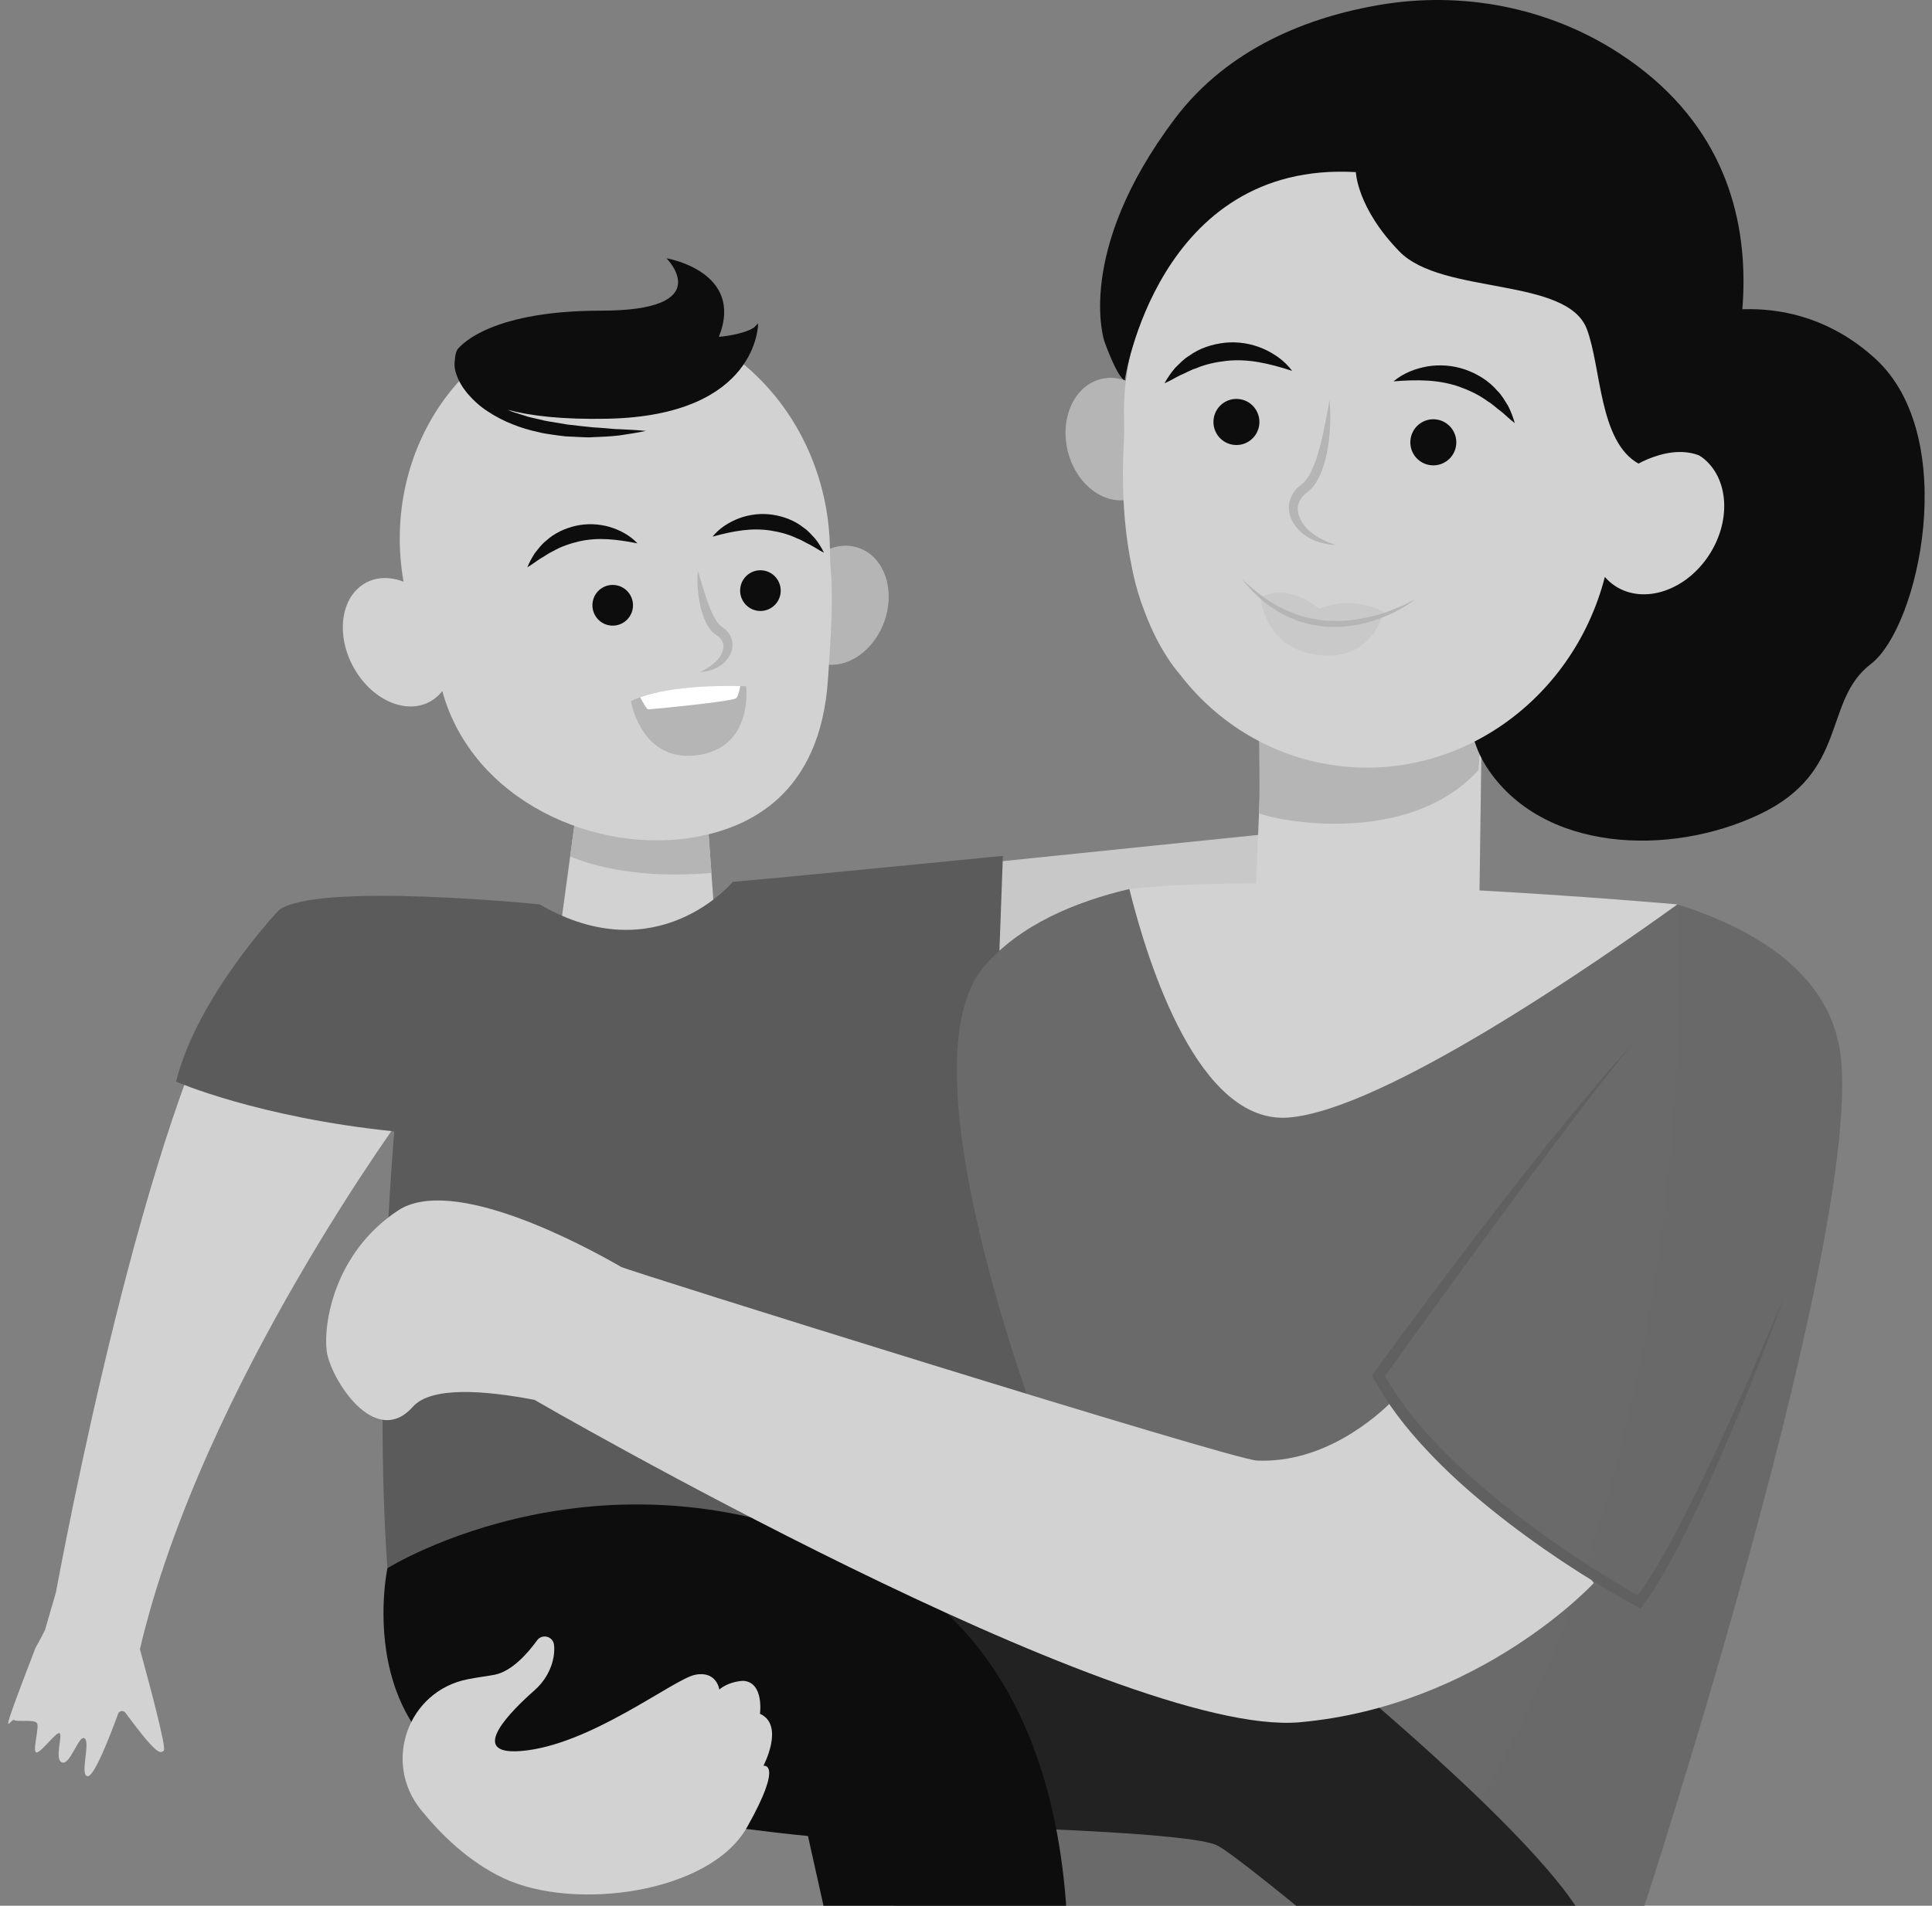 <?xml version="1.0" encoding="UTF-8"?> <svg xmlns="http://www.w3.org/2000/svg" width="225" height="222" viewBox="0 0 225 222" fill="none"><rect x="0" y="0" width="225" height="222" fill="#808080" stroke="none"/> <g clip-path="url(#clip0)"> <path d="M4.297 200.712C4.646 201.149 3.645 204.306 4.305 204.139C4.965 203.972 6.594 201.649 6.954 201.909C7.314 202.168 6.297 205.039 7.251 205.319C8.205 205.604 9.201 201.977 9.869 202.51C10.533 203.044 9.276 206.795 10.186 206.913C10.952 207.012 12.743 202.406 13.758 199.63C13.888 199.273 14.368 199.208 14.597 199.515C18.107 204.244 18.654 204.403 19.083 203.904C19.369 203.569 17.613 196.923 16.294 192.112C23.543 161.24 47.753 128.712 47.753 128.712C47.753 128.712 42.947 93.64 30.086 109.09C18.81 122.636 8.805 173.232 6.511 185.505L5.251 189.844L5.246 189.844C5.246 189.848 5.248 189.856 5.248 189.86C4.69 190.999 4.138 191.951 4.138 191.951C-0.56 204.133 1.212 200.121 1.629 200.368C2.041 200.61 3.951 200.272 4.297 200.712Z" fill="#D2D2D2"></path> <path d="M116.774 100.315L150.723 96.828L148.468 105.353L108.742 115.244L116.774 100.315Z" fill="#C8C8C8"></path> <path d="M67.265 93.408L65.211 108.508C65.211 108.508 76.425 116.315 83.263 107.421L82.135 91.787L67.265 93.408Z" fill="#D2D2D2"></path> <path d="M92.343 68.552C90.995 72.227 92.276 76.083 95.21 77.164C98.14 78.245 101.613 76.144 102.961 72.468C104.309 68.793 103.028 64.937 100.094 63.856C97.163 62.772 93.691 64.876 92.343 68.552Z" fill="#B5B5B5"></path> <path d="M82.852 101.698L82.139 91.783L67.266 93.404L66.402 99.768C69.233 100.949 74.528 102.372 82.852 101.698Z" fill="#B5B5B5"></path> <path d="M96.43 79.06C96.714 74.657 97.075 70.254 96.754 66.401C96.684 65.575 96.66 64.746 96.65 63.92C96.61 60.577 95.995 57.134 94.67 53.711C90.401 42.699 79.787 35.677 68.864 36.674C54.151 38.017 44.322 52.462 46.995 67.76C45.292 67.102 43.526 67.186 42.134 68.183C39.461 70.096 39.174 74.617 41.495 78.278C43.817 81.94 47.865 83.36 50.538 81.443C50.909 81.178 51.23 80.856 51.508 80.5C55.011 93.305 69.486 99.705 81.292 97.45C87.063 96.349 95.55 92.717 96.43 79.06Z" fill="#D2D2D2"></path> <path d="M81.277 66.514C81.163 67.742 81.247 68.974 81.478 70.192C81.595 70.803 81.759 71.407 81.993 72.008C82.24 72.602 82.541 73.206 83.084 73.723L83.311 73.904L83.515 74.055C83.602 74.129 83.719 74.179 83.786 74.267C83.953 74.414 84.077 74.589 84.154 74.784C84.338 75.166 84.254 75.649 84.06 76.113C83.622 77.056 82.622 77.764 81.525 78.287C82.732 78.23 84.064 77.747 84.853 76.566C85.241 75.992 85.449 75.183 85.201 74.421C85.141 74.233 85.064 74.049 84.95 73.891C84.853 73.716 84.723 73.579 84.589 73.441C84.462 73.293 84.301 73.206 84.154 73.089C84.064 73.025 84.047 73.001 84 72.964L83.873 72.864C83.535 72.552 83.254 72.068 83.007 71.568C82.746 71.068 82.568 70.508 82.358 69.961C81.973 68.84 81.642 67.688 81.277 66.514Z" fill="#B5B5B5"></path> <path d="M74.237 63.298C73.009 63.047 71.858 62.876 70.731 62.812C69.607 62.748 68.516 62.825 67.472 63.06C66.435 63.305 65.398 63.634 64.425 64.198C63.903 64.419 63.461 64.785 62.936 65.067C62.434 65.383 61.979 65.765 61.414 66.081C61.655 65.507 61.946 64.943 62.301 64.416C62.699 63.933 63.073 63.392 63.592 63C64.545 62.114 65.793 61.536 67.084 61.245C68.382 60.959 69.744 61.02 70.982 61.379C72.216 61.748 73.374 62.369 74.237 63.298Z" fill="#0D0D0D"></path> <path d="M82.981 62.517C84.188 62.178 85.322 61.926 86.443 61.781C87.56 61.641 88.654 61.641 89.711 61.798C90.765 61.969 91.822 62.224 92.829 62.718C93.368 62.902 93.833 63.235 94.375 63.48C94.897 63.758 95.378 64.107 95.964 64.383C95.683 63.829 95.352 63.285 94.964 62.782C94.532 62.325 94.121 61.815 93.575 61.459C92.562 60.644 91.274 60.157 89.969 59.959C88.654 59.764 87.299 59.922 86.088 60.368C84.887 60.828 83.777 61.526 82.981 62.517Z" fill="#0D0D0D"></path> <path d="M70.697 48.779C88.39 48.434 88.29 37.673 88.29 37.673L87.818 38.147C86.507 39.019 83.717 39.241 83.717 39.241C86.764 31.612 77.618 30.085 77.618 30.085C77.618 30.085 83.717 36.19 69.998 36.19C56.278 36.19 53.23 40.768 53.23 40.768C53.05 41.194 52.973 41.594 52.98 41.973H52.976C52.976 41.973 52.802 42.674 53.157 43.631C53.428 44.43 53.893 45.175 54.438 45.833C55.134 46.642 55.94 47.38 56.847 47.954C58.643 49.132 60.677 49.91 62.745 50.347C63.26 50.488 63.782 50.545 64.304 50.629C64.826 50.696 65.347 50.786 65.873 50.834L67.445 50.907C67.97 50.928 68.492 50.974 69.014 50.931C70.058 50.88 71.102 50.85 72.135 50.723C73.169 50.568 74.196 50.417 75.213 50.199C74.169 50.088 73.142 50.048 72.115 49.998C71.603 49.998 71.091 49.924 70.58 49.887C70.071 49.84 69.559 49.816 69.051 49.78C68.037 49.689 67.03 49.555 66.026 49.447L64.538 49.192C64.043 49.108 63.541 49.048 63.059 48.91L61.594 48.575L60.169 48.125C59.794 48.031 59.446 47.877 59.095 47.729C61.718 48.434 65.431 48.883 70.697 48.779Z" fill="#0D0D0D"></path> <path d="M195.353 105.353C195.353 105.353 150.679 101.366 131.52 103.561C131.52 103.561 131.136 115.65 131.918 116.254C132.701 116.858 141.362 134.425 142.065 135.033C142.767 135.637 153.64 138.265 153.64 138.265C153.64 138.265 160.454 135.237 163.388 134.227C166.322 133.217 172.565 130.77 174.378 128.562C176.191 126.353 188.673 119.288 189.278 119.288C189.884 119.282 195.353 105.353 195.353 105.353Z" fill="#D2D2D2"></path> <path d="M32.5 106C37 102.725 62.836 105.349 62.836 105.349C76.579 113.324 85.337 102.725 85.337 102.725C90.322 102.322 116.797 99.697 116.797 99.697L116.392 110.753L123.645 113.629L127.068 156.633V181.164C90.727 191.763 45.119 182.678 45.119 182.678C43.48 159.963 45.916 131.797 45.916 131.797C30.028 130.169 20.5 126 20.5 126C23 116 32.5 106 32.5 106Z" fill="#5B5B5B"></path> <path d="M97.668 227.706C122.635 209.132 122.434 170.263 122.434 170.263C122.434 170.263 104.312 124.735 114.582 112.619C118.711 107.746 125.221 105.047 131.523 103.561C133.741 112.471 139.609 130.951 150.017 130.186C161.043 129.374 186.039 112.062 195.353 105.353C204.021 108.102 212.378 112.978 214.144 121.634C218.071 140.889 191.191 222.99 191.191 222.99C191.191 222.99 231.965 322.605 238.003 383.78C238.003 383.78 149.21 429.207 29.008 383.78C29.011 383.776 72.702 246.28 97.668 227.706Z" fill="#6A6A6A"></path> <path opacity="0.3" d="M150.117 237.188C200.856 192.66 195.353 105.354 195.353 105.354C204.021 108.102 212.378 112.979 214.144 121.635C218.071 140.89 191.191 222.991 191.191 222.991C191.191 222.991 231.965 322.605 238.003 383.78C238.003 383.78 149.21 429.207 29.008 383.78C29.008 383.78 33.651 369.174 40.77 348.841C173.759 385.938 150.117 237.188 150.117 237.188Z" fill="#6A6A6A"></path> <path d="M172.89 237.389L177.948 245.219C178.571 246.185 179.711 246.588 180.34 246.071L202.232 228.031C202.801 227.561 203.062 226.736 202.798 225.803C202.527 224.846 201.714 223.735 199.563 223.118C195.338 221.906 188.5 226.33 183.381 226.645C183.197 226.655 183.027 226.719 182.886 226.837L172.907 235.063C172.331 235.529 172.325 236.516 172.89 237.389Z" fill="#5B5B5B"></path> <path d="M153.744 193.13C153.744 193.13 178.359 213.12 184.173 223.112C184.173 223.112 181.38 233.107 171.263 239.011C171.263 239.011 144.684 216.295 141.667 214.933C138.646 213.57 118.865 212.962 118.865 212.962C118.865 212.962 95.762 189.794 95.762 189.643C95.762 189.492 97.12 180.105 98.177 180.105C99.234 180.105 136.08 177.983 136.08 177.983L149.368 188.734L153.744 193.13Z" fill="#232222"></path> <path d="M45.119 182.682C45.119 182.682 40.184 205.85 62.685 209.485C85.186 213.12 94.095 213.875 94.095 213.875L101.947 249.116C101.947 249.116 113.425 248.099 123.089 243.86C123.089 243.86 132.303 197.372 101.646 181.927C70.989 166.478 45.119 182.682 45.119 182.682Z" fill="#0D0D0D"></path> <path d="M46.334 141.023C52.656 136.824 67.824 144.977 72.337 147.581C72.632 147.873 143.4 170.015 146.387 170.142C154.225 170.478 160.331 165.054 162.308 163.05C164.991 166.742 172.986 176.788 184.551 183.044C185.237 183.903 185.618 184.406 185.618 184.406C185.618 184.406 172.397 198.731 151.385 200.624C130.373 202.517 62.244 163.07 62.244 163.07C56.36 161.943 50.208 161.493 48.083 163.873C43.607 168.89 38.442 160.469 38.047 157.385C37.649 154.297 38.864 145.984 46.334 141.023Z" fill="#D2D2D2"></path> <path d="M160.014 159.89C162.409 156.61 164.824 153.348 167.253 150.096C169.695 146.854 172.151 143.622 174.633 140.41C177.122 137.204 179.631 134.009 182.207 130.871C184.78 127.733 187.365 124.598 190.132 121.628C187.536 124.746 185.057 127.958 182.612 131.19C180.176 134.432 177.744 137.678 175.349 140.95C172.944 144.216 170.545 147.485 168.173 150.777C165.868 153.942 163.577 157.117 161.302 160.302C162.874 163.068 164.868 165.605 167.072 167.941C168.213 169.166 169.421 170.331 170.662 171.462C171.897 172.6 173.171 173.694 174.476 174.754C177.078 176.882 179.805 178.866 182.595 180.756C185.238 182.548 187.954 184.263 190.721 185.834L191.129 185.27C191.36 184.941 191.611 184.629 191.815 184.276C192.24 183.585 192.695 182.914 193.103 182.205L194.32 180.078L195.478 177.909C196.983 174.999 198.432 172.049 199.82 169.072C201.199 166.089 202.57 163.101 203.895 160.091C205.216 157.08 206.514 154.056 207.796 151.026C206.685 154.123 205.501 157.198 204.286 160.259C203.069 163.32 201.827 166.371 200.513 169.391C199.201 172.415 197.836 175.416 196.368 178.373L195.244 180.581L194.053 182.763C193.651 183.488 193.2 184.189 192.775 184.904C192.571 185.263 192.31 185.602 192.072 185.948L191.346 186.978L191.062 187.381L190.607 187.132C187.603 185.495 184.713 183.716 181.872 181.84C179.049 179.943 176.282 177.946 173.633 175.798C170.977 173.66 168.431 171.368 166.096 168.858C163.757 166.357 161.616 163.625 159.964 160.571L159.77 160.212L160.014 159.89Z" fill="#606060"></path> <path d="M54.48 195.613C47.495 196.983 44.537 205.28 49.017 210.821C51.282 213.623 54.58 216.902 58.705 218.822C66.961 222.658 82.664 220.537 86.993 212.865C91.322 205.192 88.907 205.696 88.907 205.696C88.907 205.696 91.423 200.95 88.505 199.638C88.505 199.638 89.007 196.003 86.592 195.801C86.592 195.801 84.983 195.801 83.772 196.812C83.772 196.812 83.471 194.59 80.951 195.097C78.436 195.6 68.671 203.373 60.615 203.981C54.276 204.457 59.665 199.178 62.244 196.909C63.428 195.865 64.255 194.452 64.489 192.888C64.552 192.455 64.573 192.012 64.519 191.586C64.389 190.603 63.124 190.287 62.542 191.093C61.492 192.546 59.628 194.697 57.594 195.093C56.841 195.244 55.727 195.368 54.48 195.613Z" fill="#D2D2D2"></path> <path d="M172.578 83.514L172.224 109.593L149.817 115.245L146.02 109.19L147.037 84.864L169.872 76.778L172.578 83.514Z" fill="#D2D2D2"></path> <path d="M173.043 79.376C173.043 79.376 172.588 83.974 172.187 89.703C163.998 98.695 148.649 95.61 146.625 94.738C146.749 91.855 146.625 86.028 146.625 86.028L173.043 79.376Z" fill="#B5B5B5"></path> <path d="M196.952 37.073C196.952 37.073 208.403 32.686 218.375 41.761C228.348 50.837 223.521 73.028 217.874 77.355C212.227 81.681 215.385 89.904 204.893 94.871C194.402 99.838 179.546 99.251 173.139 89.363C166.733 79.476 176.652 62.721 176.652 62.721L196.952 37.073Z" fill="#0D0D0D"></path> <path d="M135.511 49.807C136.438 53.676 134.685 57.415 131.6 58.157C128.516 58.899 125.264 56.365 124.338 52.495C123.411 48.625 125.164 44.886 128.248 44.145C131.336 43.403 134.588 45.937 135.511 49.807Z" fill="#B5B5B5"></path> <path d="M133.31 71.277C132.644 69.569 132.136 67.783 131.788 65.944C130.761 60.99 130.644 55.882 130.881 51.478C130.931 50.532 130.931 49.589 130.908 48.642C130.824 44.823 131.44 40.879 132.929 36.956C137.719 24.329 150.448 16.217 163.87 17.261C181.955 18.671 194.584 35.096 191.918 52.606C193.975 51.837 196.146 51.921 197.892 53.049C201.248 55.214 201.78 60.379 199.083 64.585C196.387 68.79 191.483 70.445 188.127 68.28C187.662 67.978 187.257 67.615 186.9 67.209C183.119 81.876 169.199 91.512 154.643 89.035C147.525 87.823 141.506 83.923 137.355 78.493C137.07 78.171 136.779 77.798 136.475 77.372C135.15 75.499 134.12 73.438 133.31 71.277Z" fill="#D2D2D2"></path> <path d="M154.833 46.621C154.529 48.34 154.218 50.034 153.813 51.686C153.586 52.501 153.385 53.327 153.067 54.092C152.763 54.851 152.408 55.602 151.903 56.123L151.709 56.301C151.639 56.364 151.598 56.411 151.488 56.502C151.304 56.673 151.093 56.804 150.939 57.012C150.776 57.207 150.608 57.398 150.495 57.64C150.354 57.861 150.267 58.11 150.2 58.361C149.922 59.392 150.264 60.456 150.822 61.218C151.381 62.003 152.164 62.547 152.983 62.913C153.813 63.268 154.69 63.453 155.559 63.49C154.733 63.205 153.944 62.879 153.251 62.419C152.555 61.973 151.956 61.392 151.568 60.727C151.2 60.06 151.006 59.304 151.244 58.653C151.304 58.492 151.351 58.331 151.455 58.187C151.525 58.029 151.652 57.901 151.766 57.767C151.866 57.623 152.04 57.532 152.171 57.408C152.314 57.287 152.545 57.086 152.726 56.922C153.405 56.173 153.78 55.314 154.084 54.465C154.372 53.605 154.556 52.736 154.69 51.864C154.937 50.115 155.004 48.36 154.833 46.621Z" fill="#B5B5B5"></path> <path d="M164.284 51.076C164.037 52.539 165.017 53.925 166.476 54.173C167.934 54.422 169.316 53.438 169.563 51.975C169.811 50.512 168.827 49.126 167.372 48.877C165.914 48.629 164.532 49.612 164.284 51.076Z" fill="#0D0D0D"></path> <path d="M141.355 48.706C141.107 50.169 142.087 51.555 143.546 51.803C145.004 52.052 146.386 51.068 146.634 49.605C146.881 48.142 145.901 46.755 144.442 46.507C142.984 46.259 141.602 47.242 141.355 48.706Z" fill="#0D0D0D"></path> <path d="M86.229 68.404C86.011 69.696 86.878 70.921 88.162 71.139C89.45 71.358 90.671 70.488 90.889 69.2C91.106 67.907 90.24 66.682 88.952 66.464C87.667 66.243 86.446 67.112 86.229 68.404Z" fill="#0D0D0D"></path> <path d="M69.026 70.112C68.808 71.404 69.675 72.629 70.959 72.847C72.247 73.066 73.468 72.196 73.686 70.907C73.903 69.615 73.037 68.39 71.752 68.172C70.464 67.951 69.243 68.82 69.026 70.112Z" fill="#0D0D0D"></path> <path opacity="0.3" d="M161.136 71.267C161.136 71.267 157.607 69.23 153.643 70.921C153.643 70.921 150.24 67.82 146.805 69.575C146.805 69.575 147.179 75.559 153.549 76.311C159.918 77.063 161.136 71.267 161.136 71.267Z" fill="#B5B5B5"></path> <path d="M164.805 69.81C163.989 70.26 163.149 70.659 162.286 70.984C161.43 71.327 160.553 71.615 159.66 71.827C157.88 72.253 156.047 72.451 154.241 72.28C152.434 72.119 150.678 71.572 149.052 70.736C147.44 69.877 145.974 68.726 144.633 67.427C145.202 68.168 145.83 68.867 146.523 69.508C147.212 70.152 147.988 70.699 148.788 71.209C149.604 71.696 150.47 72.099 151.377 72.401C152.287 72.689 153.224 72.884 154.174 72.981C156.077 73.146 158.001 72.914 159.801 72.347C161.604 71.783 163.323 70.958 164.805 69.81Z" fill="#B5B5B5"></path> <path d="M162.289 44.426C163.711 44.306 165.032 44.265 166.317 44.343C167.598 44.423 168.819 44.655 169.97 45.057C171.111 45.474 172.238 45.987 173.262 46.752C173.824 47.071 174.272 47.548 174.828 47.937C175.353 48.36 175.818 48.853 176.413 49.29C176.216 48.608 175.962 47.927 175.634 47.283C175.249 46.682 174.898 46.017 174.363 45.507C173.402 44.376 172.068 43.557 170.649 43.054C169.221 42.557 167.672 42.443 166.223 42.685C164.778 42.943 163.39 43.49 162.289 44.426Z" fill="#0D0D0D"></path> <path d="M150.478 43.205C149.625 42.037 148.401 41.181 147.056 40.597C145.704 40.023 144.172 39.771 142.667 39.925C141.171 40.083 139.679 40.57 138.485 41.446C137.846 41.818 137.351 42.382 136.836 42.879C136.367 43.429 135.963 44.03 135.611 44.648C136.29 44.366 136.859 43.993 137.468 43.701C138.097 43.453 138.646 43.094 139.264 42.916C140.439 42.409 141.653 42.171 142.861 42.033C144.075 41.909 145.316 41.966 146.577 42.188C147.845 42.409 149.123 42.755 150.478 43.205Z" fill="#0D0D0D"></path> <path d="M136.777 13.884C143.13 5.426 152.665 1.953 160.546 0.59C170.234 -1.088 180.284 0.825 188.537 6.182C211.824 21.288 200.66 48.246 198.329 53.237C197.178 52.69 195.502 52.361 193.234 53.018C192.28 53.297 191.484 53.636 190.815 54.005C186.208 51.414 186.503 42.869 184.81 38.352C182.515 32.22 167.96 34.394 162.995 29.313C158.03 24.232 157.903 20.05 157.903 20.05C134.79 18.711 130.977 44.306 130.977 44.306C130.057 43.876 128.615 39.758 128.615 39.758C128.615 39.758 125.095 29.441 136.777 13.884Z" fill="#0D0D0D"></path> <path d="M86.895 79.946C86.895 79.946 78.111 79.456 73.481 81.661C73.481 81.661 74.621 88.786 81.101 87.987C87.812 87.165 86.895 79.946 86.895 79.946Z" fill="#B5B5B5"></path> <path d="M86.213 79.922C86.116 80.429 85.956 81.097 85.748 81.325C85.394 81.711 75.866 82.63 75.505 82.634C75.331 82.634 74.923 81.936 74.555 81.221C78.482 79.831 84.26 79.865 86.213 79.922Z" fill="white"></path> </g> <defs> <clipPath id="clip0"> <rect width="225" height="222" fill="white"></rect> </clipPath> </defs> </svg> 
